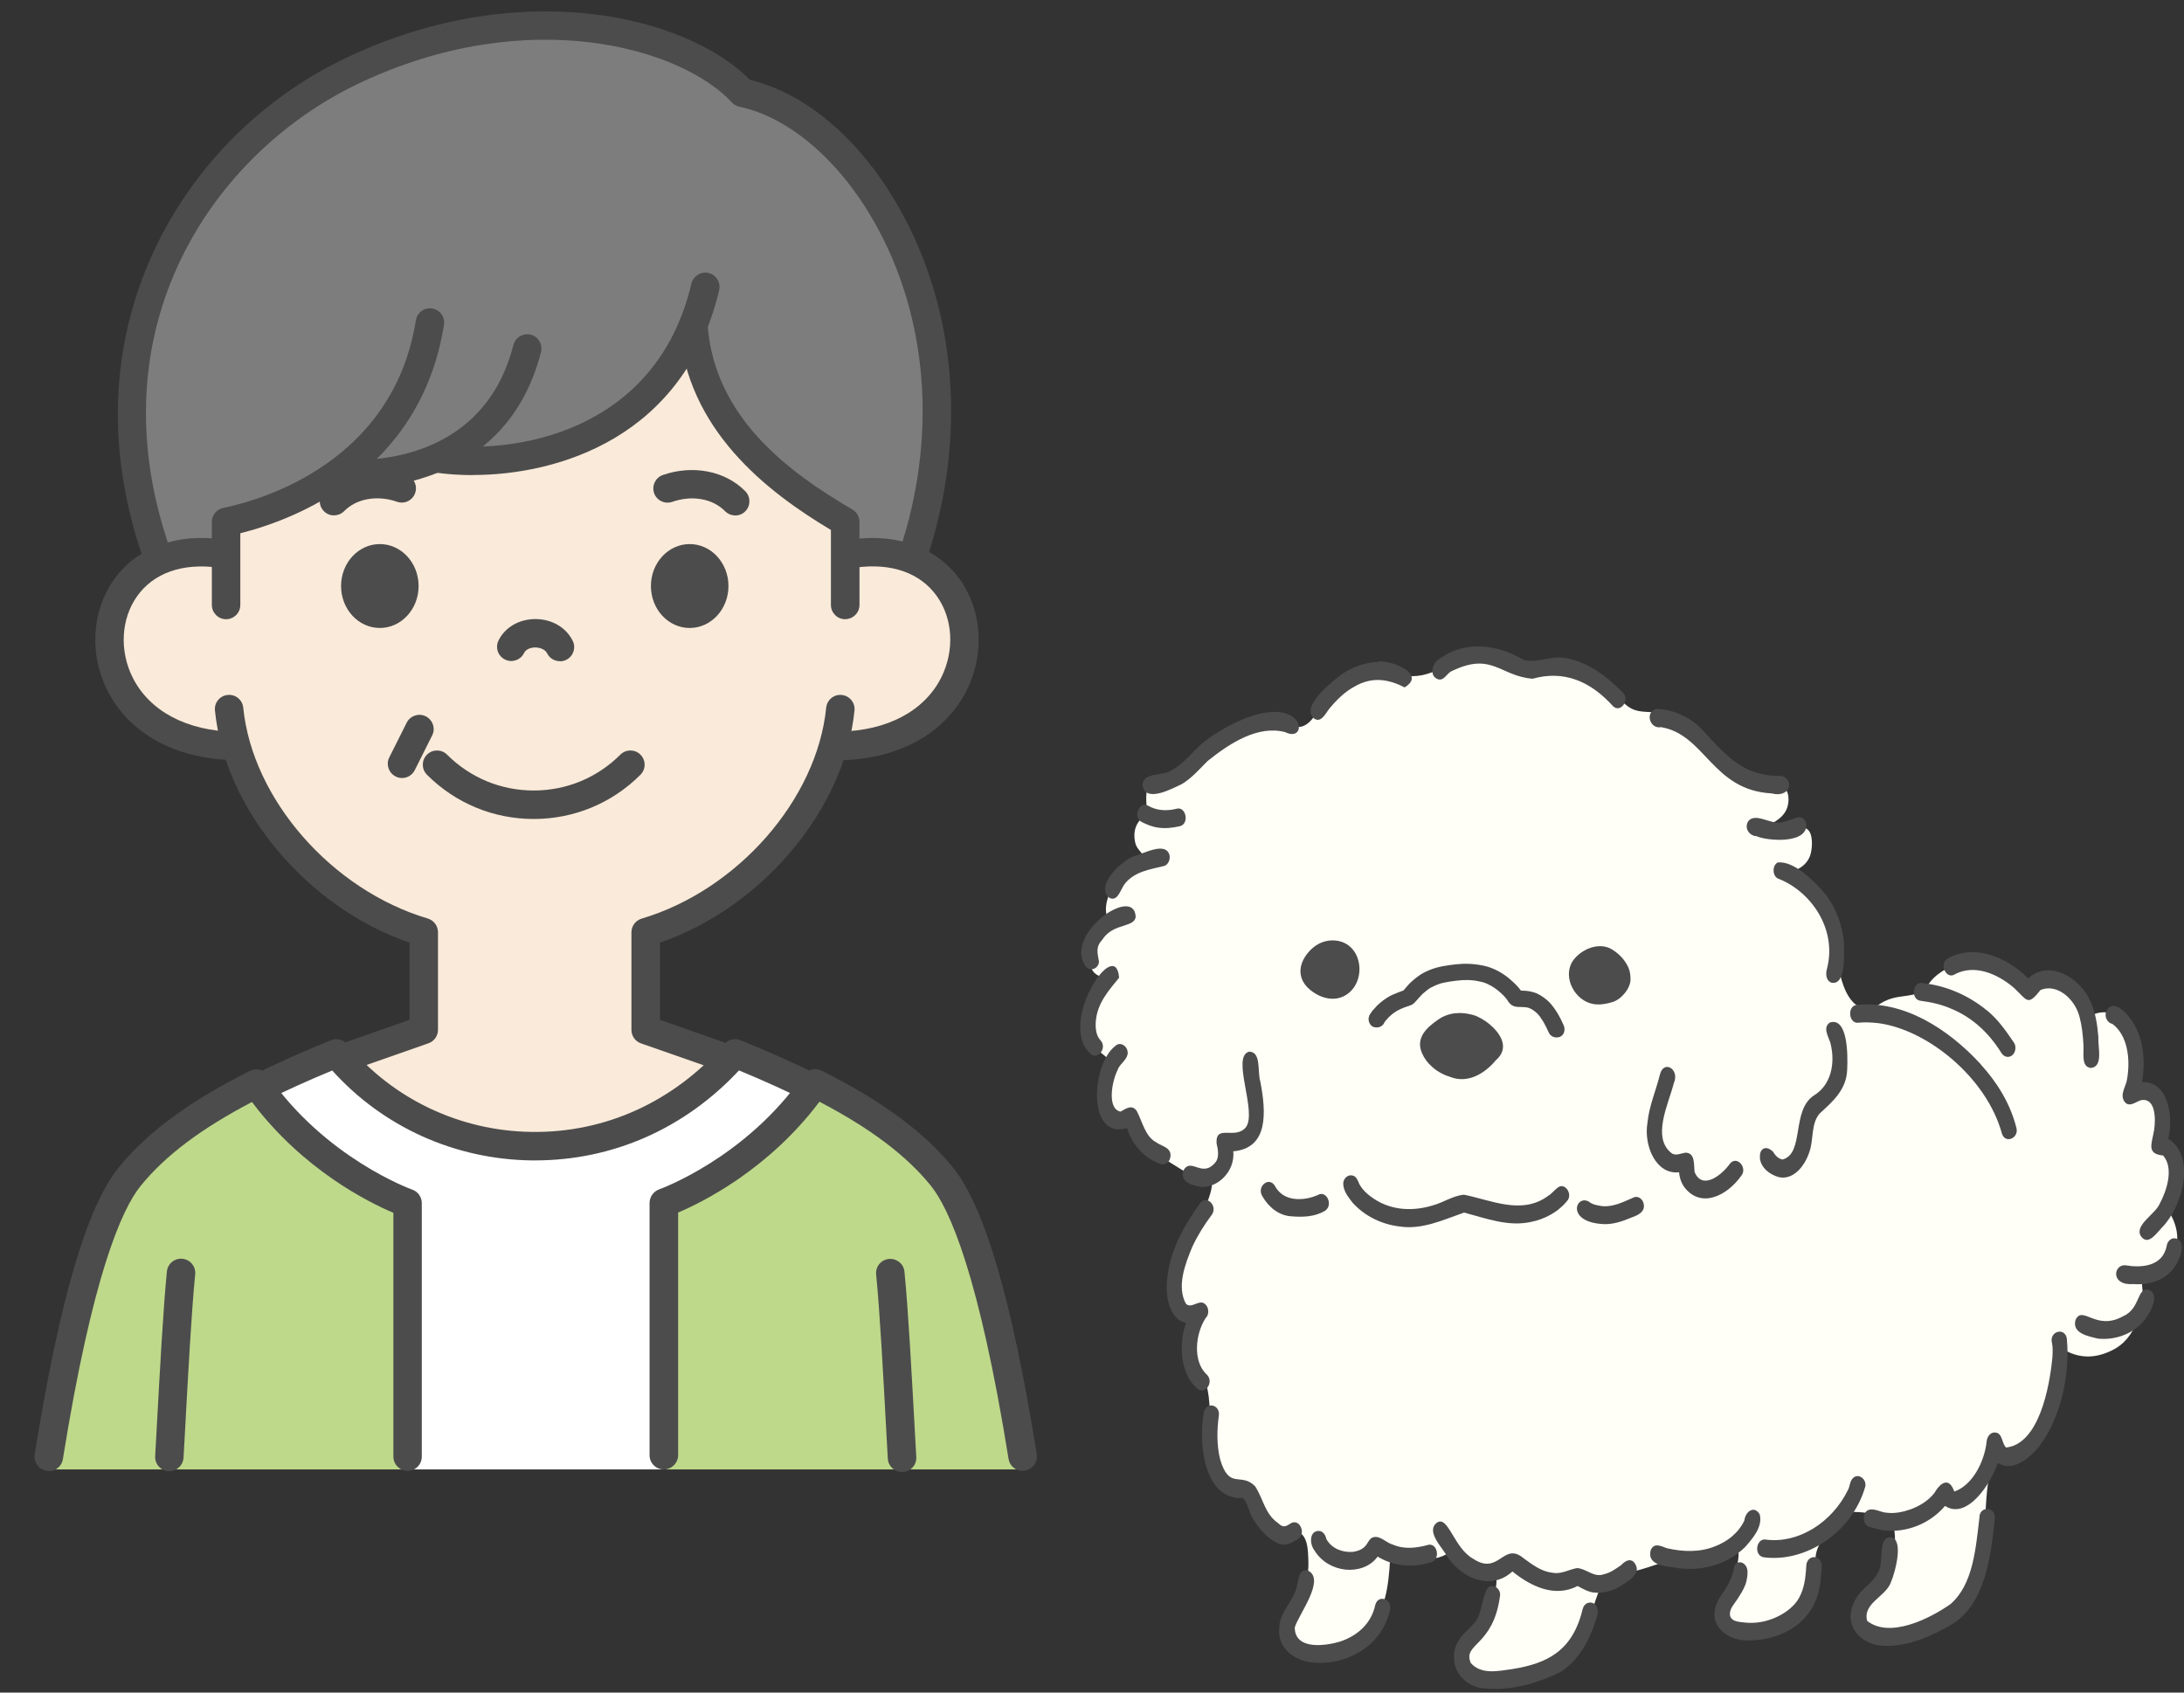 <?xml version="1.0" encoding="UTF-8"?><svg id="_レイヤー_23" xmlns="http://www.w3.org/2000/svg" width="240" height="186" viewBox="0 0 240 186"><rect x="0" y="0" width="240" height="186" fill="#333333" stroke="none"/><defs><style>.cls-1{fill:#7d7d7d;}.cls-2{fill:#faead9;}.cls-3{fill:#fff;}.cls-4{fill:#4c4c4c;}.cls-5{fill:#4b4b4b;}.cls-6{fill:#bed98a;}.cls-7{fill:#fffff8;}</style></defs><path class="cls-1" d="M100.42,61.29c8.52-25.44-5.21-48.02-18.7-50.86-6.45-6.98-24.36-11.19-42.78-2.46-17.06,8.09-30.64,29.76-21.3,53.45,3.05-1.54,7.31-.58,7.31-.58v-3.25c3.55-.74,8.21-2.37,12.39-5.43,4.05.77,9.69-.95,10.96-1.52,7.31,1.03,22.25-.76,27.96-14.62.96,14.04,16.68,21.17,16.68,21.17v4c3.5-1.39,7.5.1,7.5.1Z"/><path class="cls-2" d="M71.03,113.27v-10.5c13.01-5.32,17.43-11.93,20.88-20.82,20.76.2,16.68-24.75.94-20.93v-3.57s-16.17-8.17-16.68-21.43c-5.71,13.85-21.23,15.52-27.95,14.62-1.27.58-6.9,2.29-10.96,1.53-4.18,3.07-8.84,4.69-12.39,5.43v3.07c-16.36-2.43-17.75,20.95.97,21.54,3.46,8.89,9.1,16.11,20.88,20.56v10.42c-2.13.52-8.83,3.22-8.83,3.22,9.48,12.69,31.13,12.96,42.08.17-4.17-1.56-8.95-3.3-8.95-3.3Z"/><path class="cls-3" d="M89.07,119.62s-5.94,8.87-16.13,12.65l-.02,29.21h-28.13l-.02-29.21s-9.96-3.78-16.33-12.63c2.53-1.27,5.36-2.53,8.5-3.8,10.85,13.06,31.49,14.11,43.82,0,3.13,1.27,5.76,2.51,8.3,3.79Z"/><path class="cls-6" d="M44.84,161.48H5.42c2.36-16.12,5.3-27.73,8.89-32.13,3.08-3.78,7.59-7.03,13.9-10.2,6.69,9.67,16.61,13.12,16.61,13.12l.02,29.2Z"/><path class="cls-6" d="M112.52,161.48h-39.41l.02-29.2s9.91-3.46,16.61-13.12c6.32,3.17,10.83,6.42,13.91,10.2,3.58,4.4,6.52,16.01,8.88,32.13Z"/><path class="cls-4" d="M92.25,83.53c-.85,0-1.55-.68-1.56-1.54-.02-.86.67-1.58,1.54-1.59,5.27-.1,9.35-2.26,11.2-5.94,1.48-2.95,1.3-6.46-.48-8.95-1.82-2.55-4.97-3.67-8.89-3.14-.86.11-1.64-.49-1.76-1.34-.12-.86.49-1.64,1.34-1.76,5.05-.68,9.37.94,11.86,4.43,2.44,3.43,2.72,8.21.72,12.18-2.39,4.75-7.48,7.55-13.94,7.67-.01,0-.02,0-.03,0Z"/><path class="cls-4" d="M25.77,83.53s-.02,0-.03,0c-6.46-.12-11.54-2.91-13.94-7.65-2-3.96-1.73-8.74.71-12.17,2.47-3.49,6.78-5.11,11.81-4.45.86.11,1.46.9,1.35,1.76s-.9,1.46-1.76,1.35c-3.9-.51-7.05.61-8.85,3.16-1.77,2.49-1.95,6.01-.47,8.95,1.86,3.68,5.94,5.84,11.2,5.94.86.02,1.55.73,1.54,1.59-.02.85-.71,1.54-1.56,1.54Z"/><path class="cls-4" d="M46,64.4c0,2.55-1.91,4.61-4.26,4.61s-4.26-2.06-4.26-4.61,1.91-4.61,4.26-4.61,4.26,2.06,4.26,4.61Z"/><path class="cls-4" d="M71.53,64.4c0,2.55,1.91,4.61,4.26,4.61s4.26-2.06,4.26-4.61-1.91-4.61-4.26-4.61-4.26,2.06-4.26,4.61Z"/><path class="cls-4" d="M61.52,72.66c-.57,0-1.13-.32-1.4-.87-.24-.47-.85-.64-1.3-.64h0c-.43,0-1.02.16-1.23.61-.38.78-1.32,1.1-2.09.72-.78-.38-1.1-1.32-.72-2.09.71-1.45,2.25-2.35,4.03-2.36,0,0,.01,0,.02,0,1.8,0,3.37.91,4.1,2.38.39.77.07,1.71-.7,2.1-.22.11-.46.16-.7.16Z"/><path class="cls-4" d="M24.85,68.05c-.86,0-1.57-.7-1.57-1.57v-9.13c0-.74.52-1.38,1.25-1.53,4.34-.9,18.69-5.06,21.17-20.62.14-.85.94-1.44,1.79-1.3.85.14,1.44.94,1.3,1.79-2.59,16.25-16.49,21.43-22.38,22.91v7.88c0,.86-.7,1.57-1.57,1.57Z"/><path class="cls-4" d="M92.88,68.05c-.86,0-1.57-.7-1.57-1.57v-8.24c-7.01-4.19-15.9-11.01-16.68-22.44-.06-.86.59-1.61,1.45-1.67.86-.06,1.61.59,1.67,1.45.7,10.26,8.87,16.29,15.92,20.41.48.28.78.8.78,1.35v9.13c0,.86-.7,1.57-1.57,1.57Z"/><path class="cls-4" d="M80.79,56.64c-.41,0-.81-.16-1.12-.47-1.35-1.38-3.63-1.78-5.8-1.02-.82.28-1.71-.15-1.99-.96-.28-.82.15-1.71.96-1.99,3.32-1.15,6.87-.45,9.07,1.79.6.62.59,1.61-.02,2.21-.3.3-.7.45-1.09.45Z"/><path class="cls-4" d="M36.7,56.64c-.39,0-.79-.15-1.09-.45-.62-.6-.63-1.6-.02-2.21,2.19-2.24,5.75-2.94,9.07-1.79.82.28,1.25,1.18.96,1.99-.28.82-1.18,1.25-1.99.96-2.17-.76-4.45-.35-5.8,1.02-.31.31-.71.47-1.12.47Z"/><path class="cls-4" d="M38.98,53.7c-.86,0-1.57-.7-1.57-1.57s.7-1.57,1.57-1.57c4.27,0,14.53-1.23,17.44-12.65.21-.84,1.07-1.34,1.9-1.13.84.21,1.34,1.07,1.13,1.9-3.55,13.92-16.57,15-20.48,15Z"/><path class="cls-4" d="M51.94,52.21c-1.45,0-2.79-.1-3.97-.26-.86-.12-1.45-.91-1.33-1.77.12-.86.92-1.45,1.77-1.33,7.84,1.11,23.68-1.16,27.57-17.68.2-.84,1.04-1.36,1.88-1.17.84.2,1.36,1.04,1.17,1.88-3.82,16.21-17.71,20.32-27.08,20.32Z"/><path class="cls-4" d="M100.33,62.62c-.16,0-.33-.03-.5-.08-.82-.27-1.26-1.16-.99-1.98,4.21-12.57,3.17-25.82-2.86-36.33-3.84-6.69-9.34-11.37-14.72-12.5-.32-.07-.61-.23-.83-.47-5.58-6.04-22.46-10.88-40.96-2.11-15.99,7.58-29.31,26.85-20.76,51.25.29.82-.14,1.71-.96,1.99s-1.71-.14-1.99-.96c-4.12-11.77-3.7-23.52,1.21-33.97,4.34-9.23,11.86-16.74,21.16-21.15C49.1,1.13,58.72.84,64.87,1.52c7.32.81,13.83,3.5,17.53,7.25,6.16,1.48,12.08,6.52,16.3,13.89,6.47,11.29,7.6,25.46,3.11,38.88-.22.66-.83,1.07-1.48,1.07Z"/><path class="cls-4" d="M38.35,117.72l-1.04-2.95s4.02-1.41,7.69-2.7v-8.48c-11.19-3.84-20.29-14.6-21.38-25.51-.09-.86.54-1.63,1.4-1.71.86-.09,1.63.54,1.71,1.4,1.01,10.07,9.73,20.03,20.28,23.17.66.2,1.12.81,1.12,1.5v10.73c0,.67-.42,1.26-1.05,1.48-3.91,1.37-8.74,3.06-8.74,3.06Z"/><path class="cls-4" d="M79.18,117.72s-4.82-1.7-8.74-3.06c-.63-.22-1.05-.81-1.05-1.48v-10.73c0-.69.45-1.3,1.12-1.5,10.55-3.14,19.27-13.1,20.28-23.18.09-.86.85-1.49,1.71-1.4.86.09,1.49.85,1.4,1.71-1.09,10.9-10.19,21.67-21.38,25.51v8.48c3.68,1.29,7.69,2.7,7.69,2.7l-1.04,2.95Z"/><path class="cls-4" d="M18.62,161.68s-.06,0-.09,0c-.86-.05-1.52-.79-1.48-1.65l.16-2.88c.36-6.59.73-13.4,1.13-17.42.09-.86.85-1.49,1.71-1.4.86.09,1.49.85,1.4,1.71-.4,3.94-.78,11.02-1.12,17.27l-.16,2.88c-.05.83-.74,1.48-1.56,1.48Z"/><path class="cls-4" d="M58.79,127.52c-.13,0-.26,0-.39,0-8.42-.11-16.33-3.69-21.89-9.88-2.75,1.14-5.17,2.24-7.35,3.33-.77.39-1.71.07-2.1-.7-.39-.77-.07-1.71.7-2.1,2.53-1.27,5.34-2.53,8.61-3.86.63-.26,1.36-.07,1.79.45,5,6.02,12.39,9.53,20.27,9.63,8.11.11,15.64-3.33,21.17-9.66.44-.5,1.15-.67,1.77-.42,3.27,1.33,6.09,2.59,8.61,3.86.77.39,1.09,1.33.7,2.1-.39.77-1.33,1.09-2.1.7-2.18-1.09-4.6-2.19-7.37-3.34-5.97,6.4-13.88,9.89-22.41,9.89Z"/><path class="cls-4" d="M99.12,161.76c-.83,0-1.52-.65-1.56-1.48l-.15-2.72c-.34-6.34-.73-13.52-1.13-17.5-.09-.86.54-1.63,1.4-1.71.86-.08,1.63.54,1.71,1.4.41,4.06.78,10.97,1.15,17.65l.15,2.72c.05.86-.61,1.6-1.48,1.65-.03,0-.06,0-.09,0Z"/><path class="cls-4" d="M5.36,161.64c-.08,0-.17,0-.25-.02-.85-.14-1.43-.94-1.3-1.79,2.72-16.93,5.74-27.25,9.24-31.54,3.17-3.89,7.75-7.26,14.42-10.61.7-.35,1.55-.13,1.99.51,6.3,9.1,15.75,12.51,15.84,12.54.63.22,1.05.81,1.05,1.48v27.86c.01.86-.69,1.57-1.55,1.57h0c-.86,0-1.56-.7-1.57-1.56v-26.8c-2.7-1.14-9.94-4.73-15.54-12.18-5.61,2.94-9.51,5.88-12.21,9.19-2.13,2.61-5.34,9.95-8.57,30.06-.12.77-.79,1.32-1.54,1.32Z"/><path class="cls-4" d="M112.37,161.64c-.76,0-1.42-.55-1.54-1.32-3.23-20.11-6.45-27.45-8.57-30.06-2.7-3.31-6.6-6.25-12.21-9.19-5.6,7.45-12.84,11.04-15.53,12.18v26.67c-.01.86-.71,1.56-1.58,1.56h0c-.86,0-1.56-.7-1.56-1.57v-27.73c.01-.66.44-1.26,1.06-1.48.09-.03,9.54-3.44,15.84-12.54.44-.64,1.29-.86,1.99-.51,6.66,3.35,11.25,6.72,14.42,10.61,3.5,4.29,6.52,14.6,9.24,31.54.14.85-.44,1.66-1.3,1.79-.08.01-.17.02-.25.02Z"/><path class="cls-4" d="M58.65,90c-4.43,0-8.6-1.73-11.73-4.86-.61-.61-.61-1.6,0-2.21.61-.61,1.6-.61,2.21,0,2.54,2.54,5.92,3.94,9.52,3.94s6.98-1.4,9.52-3.94c.61-.61,1.6-.61,2.21,0s.61,1.6,0,2.21c-3.13,3.13-7.3,4.86-11.73,4.86Z"/><path class="cls-4" d="M44.18,85.5c-.24,0-.47-.05-.7-.17-.77-.39-1.09-1.33-.7-2.1l1.91-3.81c.39-.77,1.33-1.09,2.1-.7.77.39,1.09,1.33.7,2.1l-1.91,3.81c-.27.55-.83.87-1.4.87Z"/><path class="cls-7" d="M238.38,131.86c.33-.61.57-.75.7-1.45.27-1.45.24-2.83-.45-3.72-.36-.46-.9-.79-1.67-.93,1.11.2,1.22-3.39,1.05-4.06-.55-2.26-2.64-.94-4.02-1.14-.13-1.43.61-2.54.69-3.9.2-3.44-2.03-6.56-5.01-5.01.22-.12-1.16-2.05-1.3-2.21-.61-.74-1.86-1.84-2.8-1.82-.79.01-1.64,1.34-2.47.59-.34-.3-.81-.48-.88-1.06-.61.11-.92-.45-1.45-.81-2.32-1.6-6.74-.76-8.61,1.5-.86,1.04-.34,1.03-1.59,1.38-1.26.35-2.3.2-3.52.83-.99.5-1.17,1.06-2.29.77-1.69-.45-2.39-2.8-2.69-4.42-.37-1.93-.14-3.69-1.1-5.53-1.09-2.09-2.87-3.58-4.53-4.96,1.07-.24,2.18-.81,2.53-2.06.2-.73.3-2.32-.42-2.76-.16-.09-.29-.23-.38-.41-.34-.69-.7.17-1,.29-.9.36-2.64-.38-3.32,0,1.16-.65,2.65-1.24,2.69-3.06.05-2.15-2.05-1.65-3.17-2.52-1.72-.27-3.24-1.39-4.59-2.6-1.19-1.06-2.39-2.2-3.75-2.93-.77-.42-1.55-1.01-2.33-1.34-.96-.41-2.06-.16-3.04-.49-1.1-.37-1.83-1.48-2.75-2.19-1-.77-2.04-1.9-3.21-2.33-1.44-.52-2.75-.12-4.15.04-1.33.15-2.88-.29-4.11-.8-1.21-.5-2.46-.92-3.75-.89-1.31.03-2.28.95-3.4,1.58-1.27.71-2.71,1.05-4.11.77-2.15-.43-4.77-.46-6.83.48-2.09.95-2.21,4.27-4.12,5.09-.8.35-1.86-.37-2.74-.36-1.73.03-4.88-.1-6.14,1.57-1.12,1.5-2.52,2.96-3.9,4.12-1.19,1-3.11-.05-4.1,1.12-.57.68-.35,1.88-.34,2.69,0,.94-.42.77-.85,1.34-.49.64-.61,1.46-.41,2.34.25,1.1,1.55,1.42.83,2.43-.53.75-1.68.76-2.35,1.29-1.05.82-2.28,3.34-1.4,4.81-1.86,1.38-3.53,6.37-.04,6.27-1.04.03-1.4,2.77-1.6,3.61-.16.7-.32,1.4-.46,2.1-.03.22-.08.44-.15.65-.16.38.1.32.19.72.49.89,1.24,1.12,1.87,1.77,1.07,1.11-.52,3.36-.05,4.79.24.73.7,1.58,1.04,2.27.64-.09.91.17,1.41-.35-1.29,1.35,4.49,4.76,5.14,5.16.59.36,1.2.79,1.83,1.05.49.21,1.73.15,2.05.54.75.92-2.35,6.6-2.85,7.51-.81,1.48-1.02,2.74-.74,4.57.16,1.09,1.16,1.56,1.37,2.53.18.79-.23,1.31-.33,2.07-.34,2.52,1.36,3.71,2.05,5.8.97,2.95-.49,9.97,2.83,11.41.62.27,1.27.08,1.83.67.51.53.8,1.67,1.2,2.4.45.84,1.01,1.41,1.83,1.69.76.26,1.57-.26,2.22-.08,1.27.34,1.27,2.05,1.31,3.38.06,1.77-.62,3.34-1.37,4.82-.55,1.08-1.62,2.49-1.19,3.86.46,1.48,2.26,1.72,3.4,1.63,1.92-.16,4.2-.97,5.59-2.57,2.04-2.35,2.38-5,2.55-8.15,2.38-.27,4.88.89,7.01-1.04-.79.71,4.3,2.65,4.62,2.65.25,1.51-.31,3.23-1,4.5-1.04,1.91-4.12,4.67-1.6,6.8.75.63,1.8.72,2.73.74.95.02,1.91-.33,2.84-.53.52-.12.99-.27,1.48-.5,2.22-1.04,4.1-3.14,5.47-5.39.83-1.36,1.17-3.98,2.22-5.01.7-.69,1.87-.53,2.71-.72,1.25-.28,2.54-.73,3.77-1.17.76-.27,1.37-.05,2.09.22,1.75.65,4.03-.68,5.59-1.43,1.37-.66-1.58,7.83-1.62,7.45.2,2.12,2.82,1.3,3.92,1.35,3.22.15,6.43-1.36,6.72-5.45.13-1.86-.7-2.24.31-4.18.17-.33,2.28-3.3,2.37-3.32,1.29-.21,5.56-.08,5.78,1.88.2,1.77.09,4.1-.84,5.59-.88,1.42-2.99,1.63-3.11,3.66-.11,1.88,1.44,2.05,2.66,2.13,1.71.12,2.92.61,4.65-.12,3.12-1.31,4.96-4.59,6.02-8.09,1.03-3.4.17-8.5,1.89-11.41.34-.57,2.77-.24,3.43-.67,1.2-.78,1.81-2.28,2.37-3.69.86-2.19,1.55-4.7,1.69-7.11,1.69.93,3.38.86,5.1.03,1.48-.71,2.17-1.76,2.95-3.35.65-1.34.53-2.68.39-4.13.02.2,2.74-1.86,3-2.22,1.24-1.77,1.09-3.65.1-5.36-.34-.58-.53-.63-.08-1.47Z"/><path class="cls-4" d="M177.17,104.35c-1.45-.91-3.49-.03-4.37,1.3-1.12,1.81.31,4.37,2.32,4.69.69.11,1.45-.02,2.1-.23.96-.3,1.94-1.48,1.96-2.46,0-.48-.07-.94-.22-1.29-.38-.86-1-1.51-1.79-2.01Z"/><path class="cls-4" d="M147.07,103.4c-1-.19-2.01.08-2.79.75-1.48,1.28-1.97,3.15-.43,4.52,1.09.97,2.72,1.51,4.06.67,2.26-1.4,1.9-5.4-.85-5.94Z"/><path class="cls-4" d="M161.92,111.55c-1.31-.39-2.72-.32-3.9.51-1.15.81-2.52,1.93-1.75,3.69.25.57.65,1.1,1.1,1.48.62.57,1.36.93,2.12,1.16,1.81.65,3.63-.36,4.89-1.88.73-.62.89-1.31.73-1.97-.34-1.38-2.11-2.67-3.18-2.99Z"/><path class="cls-4" d="M151.34,72.74c-1.32.07-2.66.53-3.82,1.3-.93.7-4.66,3.54-3.14,4.9.75.55,1.23-.43,1.65-1,.81-.99,1.71-1.89,2.78-2.47,1.89-1.12,3.71-.88,5.54.07,2.56-1.54-1.79-3.12-3.02-2.81Z"/><path class="cls-4" d="M136.64,79.03c-1.46.59-2.87,1.39-4.16,2.37-1.27.94-2.21,2.41-3.6,3.15-.91.83-3.36.17-3.32,1.83.39,1.88,3.33.24,4.34-.23,1.05-.64,1.9-1.61,2.79-2.51,2.41-1.94,5.54-3.99,8.55-3.18,2.6,1.3,2.25-4.19-4.6-1.45Z"/><path class="cls-4" d="M129.27,88.88c-1.04.26-2.14.22-3.11-.34-.99-.54-1.7,1.27-.7,1.79.57.29,1.19.54,1.81.62.8.12,1.61.02,2.4-.16,1.06-.27.66-2.23-.4-1.91Z"/><path class="cls-4" d="M124.62,94.09c-1.19.37-4.37,3.19-2.72,4.57.97.49,1.23-.98,1.75-1.6,1.12-1.32,2.77-1.52,4.25-1.89.45-.11.72-.68.62-1.19-.42-1.57-2.93-.12-3.9.1Z"/><path class="cls-4" d="M119.26,106.12c.39.71,1.43.41,1.51-.42-.17-1.01-.4-1.62.38-2.46,1.19-1.84,3.52-1.27,3.65-2.49-.14-3.54-7.88,1.86-5.54,5.38Z"/><path class="cls-4" d="M119.74,115.7c.74.94,1.98-.43,1.23-1.34-.53-.53-.61-1.37-.55-2.13.16-2.04,1.47-3.43,2.56-4.79-.38-4.74-6.72,4.95-3.23,8.27Z"/><path class="cls-4" d="M127.13,125.57c-1.28-.62-1.56-2.25-2.21-3.48-.53-.76-1.2-.26-1.78.07-1.52-.3-.94-3.34-.36-4.5.23-.74.96-1.06,1.13-1.79.14-.82-.76-1.48-1.32-.95-2.68,1.99-3.18,10.38,1.27,9.05.58,1.95,2,3.37,3.68,3.95.43.16.92-.14,1.05-.65.27-1.12-.84-1.28-1.45-1.68Z"/><path class="cls-4" d="M178.32,76.1c-1.8-1.84-3.94-3.44-6.36-3.79-1.5-.27-2.97.57-4.46.23-2.92-1.7-6.46-2.25-9.35-.11-.75.43-1.14,1.81-.17,2.2.72.27,1.01-.7,1.62-.91,4.36-2.09,5.21.56,8.81.87,3.4-.96,6.33.23,8.84,3.01.84.82,1.91-.72,1.07-1.52Z"/><path class="cls-4" d="M195.77,85.28c-.79-.01-1.59-.06-2.36-.27-2.71-.6-4.58-2.93-6.52-5-1.33-1.3-3.03-2-4.75-2.11-1.43.18-.92,2.26.41,2.01,4.87.85,5.59,6.92,12.14,7.28,2.08.54,2.53-1.54,1.08-1.92Z"/><path class="cls-4" d="M196.09,90.28c-1.27.6-3.18-1.17-4.01.02-.43.81.24,1.57.94,1.59,1.19.54,5.84.91,5.45-1.47-.46-1.23-1.59-.22-2.38-.14Z"/><path class="cls-4" d="M202.64,103.67c-.16-1.96-.85-3.81-1.95-5.29-1.19-1.46-3.59-3.86-5.36-3.59-.64.37-.55,1.6.16,1.8,3.43,1.36,6.38,5.38,5.3,9.78-.2.61-.15,1.4.47,1.62,1.61.32,1.36-3.1,1.38-4.32Z"/><path class="cls-4" d="M137.27,115.57c-2.02.52.93,6.63-.37,8.32-1.19,1.41-3.34-.41-3.21,1.76.16.63.31,1.53-.1,2.05-1.49,1.86-2.69-.6-3.55.93-.43,1.33,1.1,1.64,1.9,1.8,1.83.15,3.79-1.65,3.59-3.91,3.88-.35,3.62-4.28,2.96-7.7-.33-1.05.14-3.25-1.23-3.25Z"/><path class="cls-4" d="M201.11,112.35c-.83.54-.23,1.48.02,2.21.6,2.26.09,4.67-1.78,5.81-2.53,1.63-1.03,6.39-3.46,7.05-.44-.06-.81-.43-1.04-.85-.02-.01-.03-.02-.05-.04,0,0,0,0,0,0-.08-.08-.16-.14-.24-.19-.01,0-.02,0-.03-.02-.08-.05-.15-.08-.22-.11-.03,0-.05-.01-.08-.02-.05-.01-.1-.02-.15-.02-.03,0-.05,0-.08,0-.05,0-.09.01-.13.03-.02,0-.04.01-.06.02-.05.02-.09.05-.13.09,0,0-.02.01-.03.02-.05.05-.09.1-.13.17,0,.02-.01.04-.02.05-.02.05-.05.1-.06.16,0,.03-.01.06-.02.08-.01.05-.02.11-.02.17,0,.03,0,.06,0,.1,0,.06,0,.12,0,.19,0,.03,0,.06,0,.1.02.1.04.19.07.29,0,.01.01.02.01.04.03.09.07.17.11.26.02.04.04.07.06.11.04.06.08.13.12.19.03.04.06.08.09.11.05.06.11.12.16.18.04.04.07.07.11.11.02.01.03.03.05.04,0,0,0,0,0,0,.31.27.72.51,1.26.67,1.59.39,2.89-1.18,3.4-2.78.48-1.37.15-3.09,1.13-4.21,1.39-1.28,2.98-2.61,3.02-4.9.07-1.48.08-5.67-1.88-5.1Z"/><path class="cls-4" d="M171.39,130.39c-.47.21-.78.74-1.23,1-2.89,2.17-6.24.51-9.28-.1-1.2.1-2.27.86-3.42,1.17-2.14.66-4.5.59-6.46-.71-.62-.41-1.23-.91-1.62-1.63-.19-.41-.33-.89-.8-.95-.45-.09-.9.28-.97.81-.04.86.56,1.57,1.02,2.18,1.38,1.54,3.27,2.39,5.16,2.62,2.47.38,4.79-.72,7.1-1.53,2.4.64,4.86,1.58,7.35,1.03,1.5-.3,3.03-1.08,4.06-2.42.43-.7-.22-1.71-.91-1.48Z"/><path class="cls-4" d="M144.8,131.33c-1.52.66-3.77.79-4.72-1.04-.66-1.03-2,.1-1.37,1.15.71,1.25,1.86,2.14,3.16,2.22,1.25.11,2.59.08,3.73-.6.96-.62.17-2.32-.8-1.73Z"/><path class="cls-4" d="M179.5,131.6c-1.09.48-2.22,1.05-3.4.95-.52-.08-1.08-.15-1.52-.51-1.41-.78-2.51,2.18,1.45,2.47,1.13.1,2.23-.28,3.27-.72.65-.23,1.61-.62,1.29-1.63-.16-.49-.67-.77-1.09-.56Z"/><path class="cls-4" d="M186.23,128.86s0,0,0,.01c0,0,0,.02,0,.03,0-.03,0-.06-.01-.09,0-.01,0-.02-.01-.03,0,.03.01.05.02.08Z"/><path class="cls-4" d="M190.11,127.87c-.86,1.22-3.02,2.99-3.89.93,0,.03,0,.06.01.09,0-.01,0-.03,0-.03,0,0,0,0,0-.01,0-.03-.01-.05-.02-.08,0,.01,0,.02.01.03-.1-.88.07-2.12-1.01-2.13-.48.07-.97.34-1.45.11-2.33-1.7-.4-5.46.18-7.76.68-1.54-1.15-2.61-1.54-.9-.44,1.76-1.18,3.42-1.36,5.26-.43,2.55.96,5.74,3.47,5.44.02.24.07.47.13.7.11.4.31.78.56,1.08,1.88,2.23,4.67.69,6.13-1.37.76-.91-.47-2.28-1.22-1.36Z"/><path class="cls-5" d="M150.48,111.61c-.06.12-.09.25-.09.38,0,.04.01.08.01.11.01.11.04.22.09.32.08.17.21.32.38.41.07.04.15.05.23.06.39.08.81-.09,1-.46.02-.03.03-.06.05-.1.03-.05.07-.09.1-.14.02-.03.05-.05.07-.08.09-.1.18-.2.27-.3.15-.15.31-.29.47-.42.02-.01.04-.02.06-.04.12-.09.25-.17.37-.25,0,0,0,0,0,0,.19-.1.38-.2.57-.28.15-.06.31-.13.47-.18.3-.1.63-.18.87-.41.21-.2.39-.43.59-.65.11-.12.23-.24.34-.36.18-.16.37-.31.56-.46.12-.09.24-.17.37-.24.21-.11.42-.2.64-.3.16-.06.32-.12.49-.17.52-.12,1.04-.21,1.57-.27.25-.03.49-.05.74-.07.23-.01.45-.01.68-.01.26.01.51.04.76.07.27.05.54.1.81.17.17.05.33.11.49.18.16.08.32.16.48.25.23.14.46.29.67.46.23.19.46.39.67.61.11.12.21.23.31.36.1.15.19.3.31.44.16.19.41.33.65.38.19.04.38.04.57.04.21,0,.42.02.63.04.07.01.13.03.2.04.07.02.13.04.19.07.08.04.16.08.24.12.09.06.18.12.27.19.11.08.21.17.31.26.1.11.19.22.28.33.08.11.15.22.22.34l.03.04c.05.08.11.16.16.25.21.38.4.77.58,1.16.04.09.09.16.16.23.05.05.11.1.17.14.06.04.14.07.21.09.09.03.19.05.29.05.04,0,.08,0,.12-.01.01,0,.03,0,.04,0,.04,0,.07-.02.11-.03,0,0,.01,0,.02,0,.03-.01.07-.02.1-.03.38-.18.54-.59.48-.98-.01-.08-.02-.16-.06-.24-.03-.07-.07-.14-.1-.21,0,0,0,0,0,0,0,0,0-.02-.01-.03-.05-.12-.11-.23-.16-.35-.11-.23-.24-.46-.37-.69-.01-.02-.02-.05-.04-.07-.13-.21-.26-.42-.4-.61-.02-.03-.05-.06-.07-.09,0,0,0,0,0,0-.16-.21-.32-.42-.51-.6-.34-.31-.73-.61-1.15-.82-.11-.06-.23-.11-.34-.15-.35-.12-.71-.19-1.08-.22-.17-.01-.33-.02-.49-.02-.01-.02-.03-.04-.04-.06-.14-.19-.3-.38-.47-.55-.2-.21-.42-.41-.64-.6-.17-.15-.35-.29-.54-.43-.75-.54-1.6-.94-2.51-1.12-.51-.1-1.01-.16-1.52-.18-.46-.02-.93,0-1.39.05-1,.11-2,.25-2.93.63-.48.2-.93.43-1.34.75-.19.14-.37.29-.54.44-.32.27-.58.59-.85.9-.05.05-.09.1-.14.16-.37.13-.74.27-1.1.43-.13.06-.27.11-.39.18-.52.3-.99.64-1.41,1.06-.06.06-.11.12-.16.18-.03.04-.07.07-.1.11-.04.05-.09.09-.13.14-.03.04-.07.08-.11.12-.08.1-.14.21-.21.31-.05.08-.12.16-.16.25Z"/><path class="cls-4" d="M130.31,143.26s.03.03.04.05c0,0,0-.02-.01-.03-.02-.02-.04-.04-.06-.06.03.03.03.03.04.04Z"/><path class="cls-4" d="M131.88,132.22c-1.93,2.66-3.73,5.93-3.67,9.54.05,1.53.65,3.35,2.11,3.61-.8,2.39-.64,5.55,1.22,7.2.84.82,1.92-.66,1.09-1.5-1.61-1.46-1.26-4.54-.13-6.24,0,0,0,0,0,0,.39-.37.35-1.11-.02-1.47-.63-.7-1.52.52-2.14-.07,0,0,0,.02.01.03-.01-.02-.03-.03-.04-.05,0,0,0-.02-.04-.04.02.02.04.04.06.06-1.06-1.91-.07-4.45.7-6.29.59-1.26,1.32-2.42,2.13-3.5.7-.99-.57-2.24-1.29-1.27Z"/><path class="cls-4" d="M141.83,167.4c-.56.4-.86.49-1.39-.03-1.46-1.02-1.59-2.61-2.51-4.03-1.57-1.63-2.85.48-3.86-3.01-.37-1.55-.35-3.19-.13-4.76.16-1.28-1.47-1.57-1.66-.31-.63,3.7.15,9.61,4.3,9.36.57.51.64,1.56,1.08,2.23.75,1.26,1.82,2.48,3.12,2.86.66.13,1.29-.21,1.85-.57.96-.62.17-2.33-.8-1.73Z"/><path class="cls-4" d="M156.95,169.77c-1.29.35-2.64.52-3.91-.04-.76-.2-1.45-1.11-2.26-.75-.31.17-.42.49-.64.79-.36.5-.94.69-1.47.77-1.08.08-2.31-.31-2.92-1.42-.09-.44-.36-.85-.78-.88-1.09-.05-1.09,1.41-.52,2.15.78,1.27,2.1,1.96,3.41,2.1,1.26.12,2.68-.26,3.53-1.43,1.81,1.1,3.88,1.23,5.84.64,1.08-.24.79-2.15-.29-1.94Z"/><path class="cls-4" d="M178.16,171.98c-.6.43-1.21.87-1.92,1.02-1.07.4-1.91-.62-2.93-.68-.9.15-1.76.71-2.7.51-1.2-.11-2.23-.89-3.22-1.62-2.2-1.81-2.66,1.96-5.48.1-2.14-1.15-2.76-4.84-4.01-3.98-1.26.98.63,2.75,1.13,3.71,1.67,2.5,4.87,3.77,7.17,1.65,2.08,1.69,4.69,2.89,7.16,1.6.62.33,1.24.7,1.93.73.94.07,1.89-.18,2.73-.69.78-.51,2.57-1.4,1.54-2.65-.48-.48-1-.09-1.4.29Z"/><path class="cls-4" d="M218.29,111c-2.07-1.69-4.51-2.69-7.02-2.97-1.08-.21-1.34,1.76-.27,1.94,1.19.16,2.36.4,3.48.91,2.22.91,4.1,2.63,5.47,4.86.28.43.8.54,1.18.22.36-.31.47-.95.19-1.37-.89-1.32-1.82-2.64-3.02-3.59Z"/><path class="cls-4" d="M224.14,108.84s.05-.02.08-.03c0,0,.01-.01.02-.02-.04.02-.06.03-.1.05Z"/><path class="cls-4" d="M230.59,113.95c-.11-1.33-.32-2.7-.86-3.89-1.17-2.7-4.62-4.64-6.85-2.54-2.35-2.35-5.92-3.85-8.86-2.18-.98.58-.14,2.36.81,1.72,2.16-1.14,4.7-.04,6.5,1.51,1.43,1.33,1.47,2.06,2.89.23-.03.01-.05.02-.08.03.04-.02.06-.03.1-.05,0,0-.01.01-.02.02,1.79-.78,3.82.96,4.31,2.99.26.98.37,2.01.42,3.04.07.89-.29,2.43.83,2.53,1.39-.15.74-2.32.81-3.41Z"/><path class="cls-4" d="M238.27,125.15c.62-2.55-.07-6.39-2.88-6.23.37-2.16.2-4.54-.89-6.39-.56-1.01-2.34-3.06-3.08-1.3-.16.59.2,1.19.71,1.29,1.68,1.24,1.98,3.86,1.63,5.97-.08.83-.81,1.68-.36,2.48.52.86,1.28.09,1.92-.08,1.54-.24,1.59,2,1.4,3.27-.25,1.52-.89,2.64.98,2.82,1.22,1.38.4,3.88-.38,5.32-.47,1.12-2.82,2.36-2.05,3.55.79,1.11,1.72-.35,2.33-.98,2.19-2.21,3.78-7.69.69-9.73Z"/><path class="cls-4" d="M239.07,136.09c-.45-.09-.89.28-.97.81-.45,2.36-2.91,2.43-4.57,2.14-1.28-.08-1.64,2.26.91,2.07,1.9.16,4.12-.55,4.98-2.72.37-.75.64-2.08-.35-2.3Z"/><path class="cls-4" d="M236.04,141.72c-1.24-.17-.83,2.11-2.76,2.94-2.98,1.64-4.42-1.28-5.2.39-.43,1.52,1.54,1.81,2.43,2.05,2,.22,4.21-.56,5.47-2.47.51-.8,1.35-2.54.06-2.92Z"/><path class="cls-4" d="M217.68,116.97c-3.65-3.97-8.51-7.04-13.64-6.54-1.09.12-.89,2.1.18,1.96.74-.08,1.48-.03,2.21.05,5.39.72,11.88,5.98,13.56,12.13.37,1.2,1.97.47,1.57-.71-.69-2.68-2.16-4.99-3.89-6.88Z"/><path class="cls-4" d="M220.47,159.08s0,0,0-.01c-.02,0-.03,0-.05,0h.06Z"/><path class="cls-4" d="M225.48,147.51c.12.53.09,1.08.06,1.63-.32,3.45-1.53,9.55-5.08,9.93,0,0,0,0,0,.01h-.06s.03-.01.05-.01c-.49-.46-.38-1.54-1.13-1.64-.52-.11-.98.41-1.01,1-.25,2.26-1.57,4.75-3.49,5.46.01.01-.03,0-.07,0-.58-1.64-1.54-.94-2.19.19-.69.87-1.63,1.42-2.59,1.78-.83.29-1.71.48-2.58.38-.72-.01-1.46-.59-2.15-.27-.64.37-.55,1.6.15,1.81.53.15,1.06.3,1.6.39,2.41.3,5.03-.66,6.75-2.68,2.4,1.57,5.04-2.42,5.81-4.74,1.39.98,3.09-.21,4.15-1.34,2.61-2.99,3.84-8.18,3.42-12.35-.25-1.24-1.91-.76-1.64.47Z"/><path class="cls-4" d="M203.65,162.41c-.38.32-.35.92-.59,1.35-1.76,3.57-5.42,5.86-8.94,5.44-1.12-.27-1.45,1.71-.33,1.93,4.53.62,9.71-2.61,11.19-7.78.15-.83-.76-1.47-1.32-.95Z"/><path class="cls-4" d="M191.69,167.09c-.67,1.41-1.9,2.32-3.18,2.82-1.73.71-3.59.63-5.37.22-.59-.23-1.4-.65-1.75.24-.43,1.8,1.95,1.73,2.95,1.95,2.59.36,5.4-.32,7.43-2.31.78-.89,1.96-2.2,1.61-3.58-.57-1.02-1.55-.39-1.69.65Z"/><path class="cls-4" d="M217.52,166.79c-.41,3.34-.67,7.3-3.17,9.48-2.31,1.63-6.7,3.81-9.17,1.85-.51-1.97,2.1-2.66,2.63-4.29.45-1.03,1.53-4.98-.21-4.9-1.26.2-.53,2.82-1.24,3.91-.59,1.17-1.79,1.69-2.41,2.84-1.69,2.82.56,5.13,3.02,5.18,2.69.13,5.36-1.07,7.72-2.47,3.47-2.34,4.11-7.34,4.52-11.59.05-1.31-1.73-1.3-1.69,0Z"/><path class="cls-4" d="M173.93,176.77c-1.09,4.68-3.94,6.04-7.75,6.65-1.49.2-3.43.67-4.59-.71h.02c-.88-2.11,2.47-1.78,3.22-7.28.16-.83-.76-1.47-1.32-.95-.7,1.03-.59,2.65-1.36,3.71-.93,1.11-2.34,1.97-2.36,3.75-.12,1.94,1.38,3.3,2.91,3.55,2.96.42,6.1-.41,8.82-1.77,1.68-1.08,2.86-2.91,3.59-4.94.2-.68.66-1.45.38-2.17-.32-.75-1.37-.64-1.55.18Z"/><path class="cls-4" d="M151.13,176.36c-.46,2.19-2.12,3.46-3.88,4.04-1.46.44-4.94,1.01-4.97-1.54.35-1.35,3.52-5.38,1.39-6.29-1.06-.16-.97,1.31-1.25,2.11-.49,1.49-1.8,2.52-1.85,4.23-.21,2.51,2.09,3.73,3.93,3.81,3.37.24,7.32-1.68,8.24-5.78.33-1.21-1.3-1.79-1.61-.57Z"/><path class="cls-4" d="M199.33,171.12c-.47,0-.84.44-.84.98,0,.17-.05.69-.09,1.07-.1,1.07-.46,2.27-1.13,3.04-.64.74-1.47,1.26-2.31,1.61-1.04.43-2.16.61-3.26.48-.56-.07-1.66-.07-1.6-1.03.03-.55.53-1.08.8-1.5.33-.52.69-1.05.91-1.65.16-.43.29-1.23.19-1.69-.13-.58-.71-.95-1.2-.63-.23.15-.28.73-.37,1.03-.27.93-.71,1.66-1.24,2.41-1.98,2.79.1,4.91,2.64,5.03,3.26.12,7.25-1.51,8.07-5.61.11-.39.15-.87.19-1.28.06-.63.1-1.03.1-1.29,0-.54-.38-.98-.84-.98Z"/></svg>